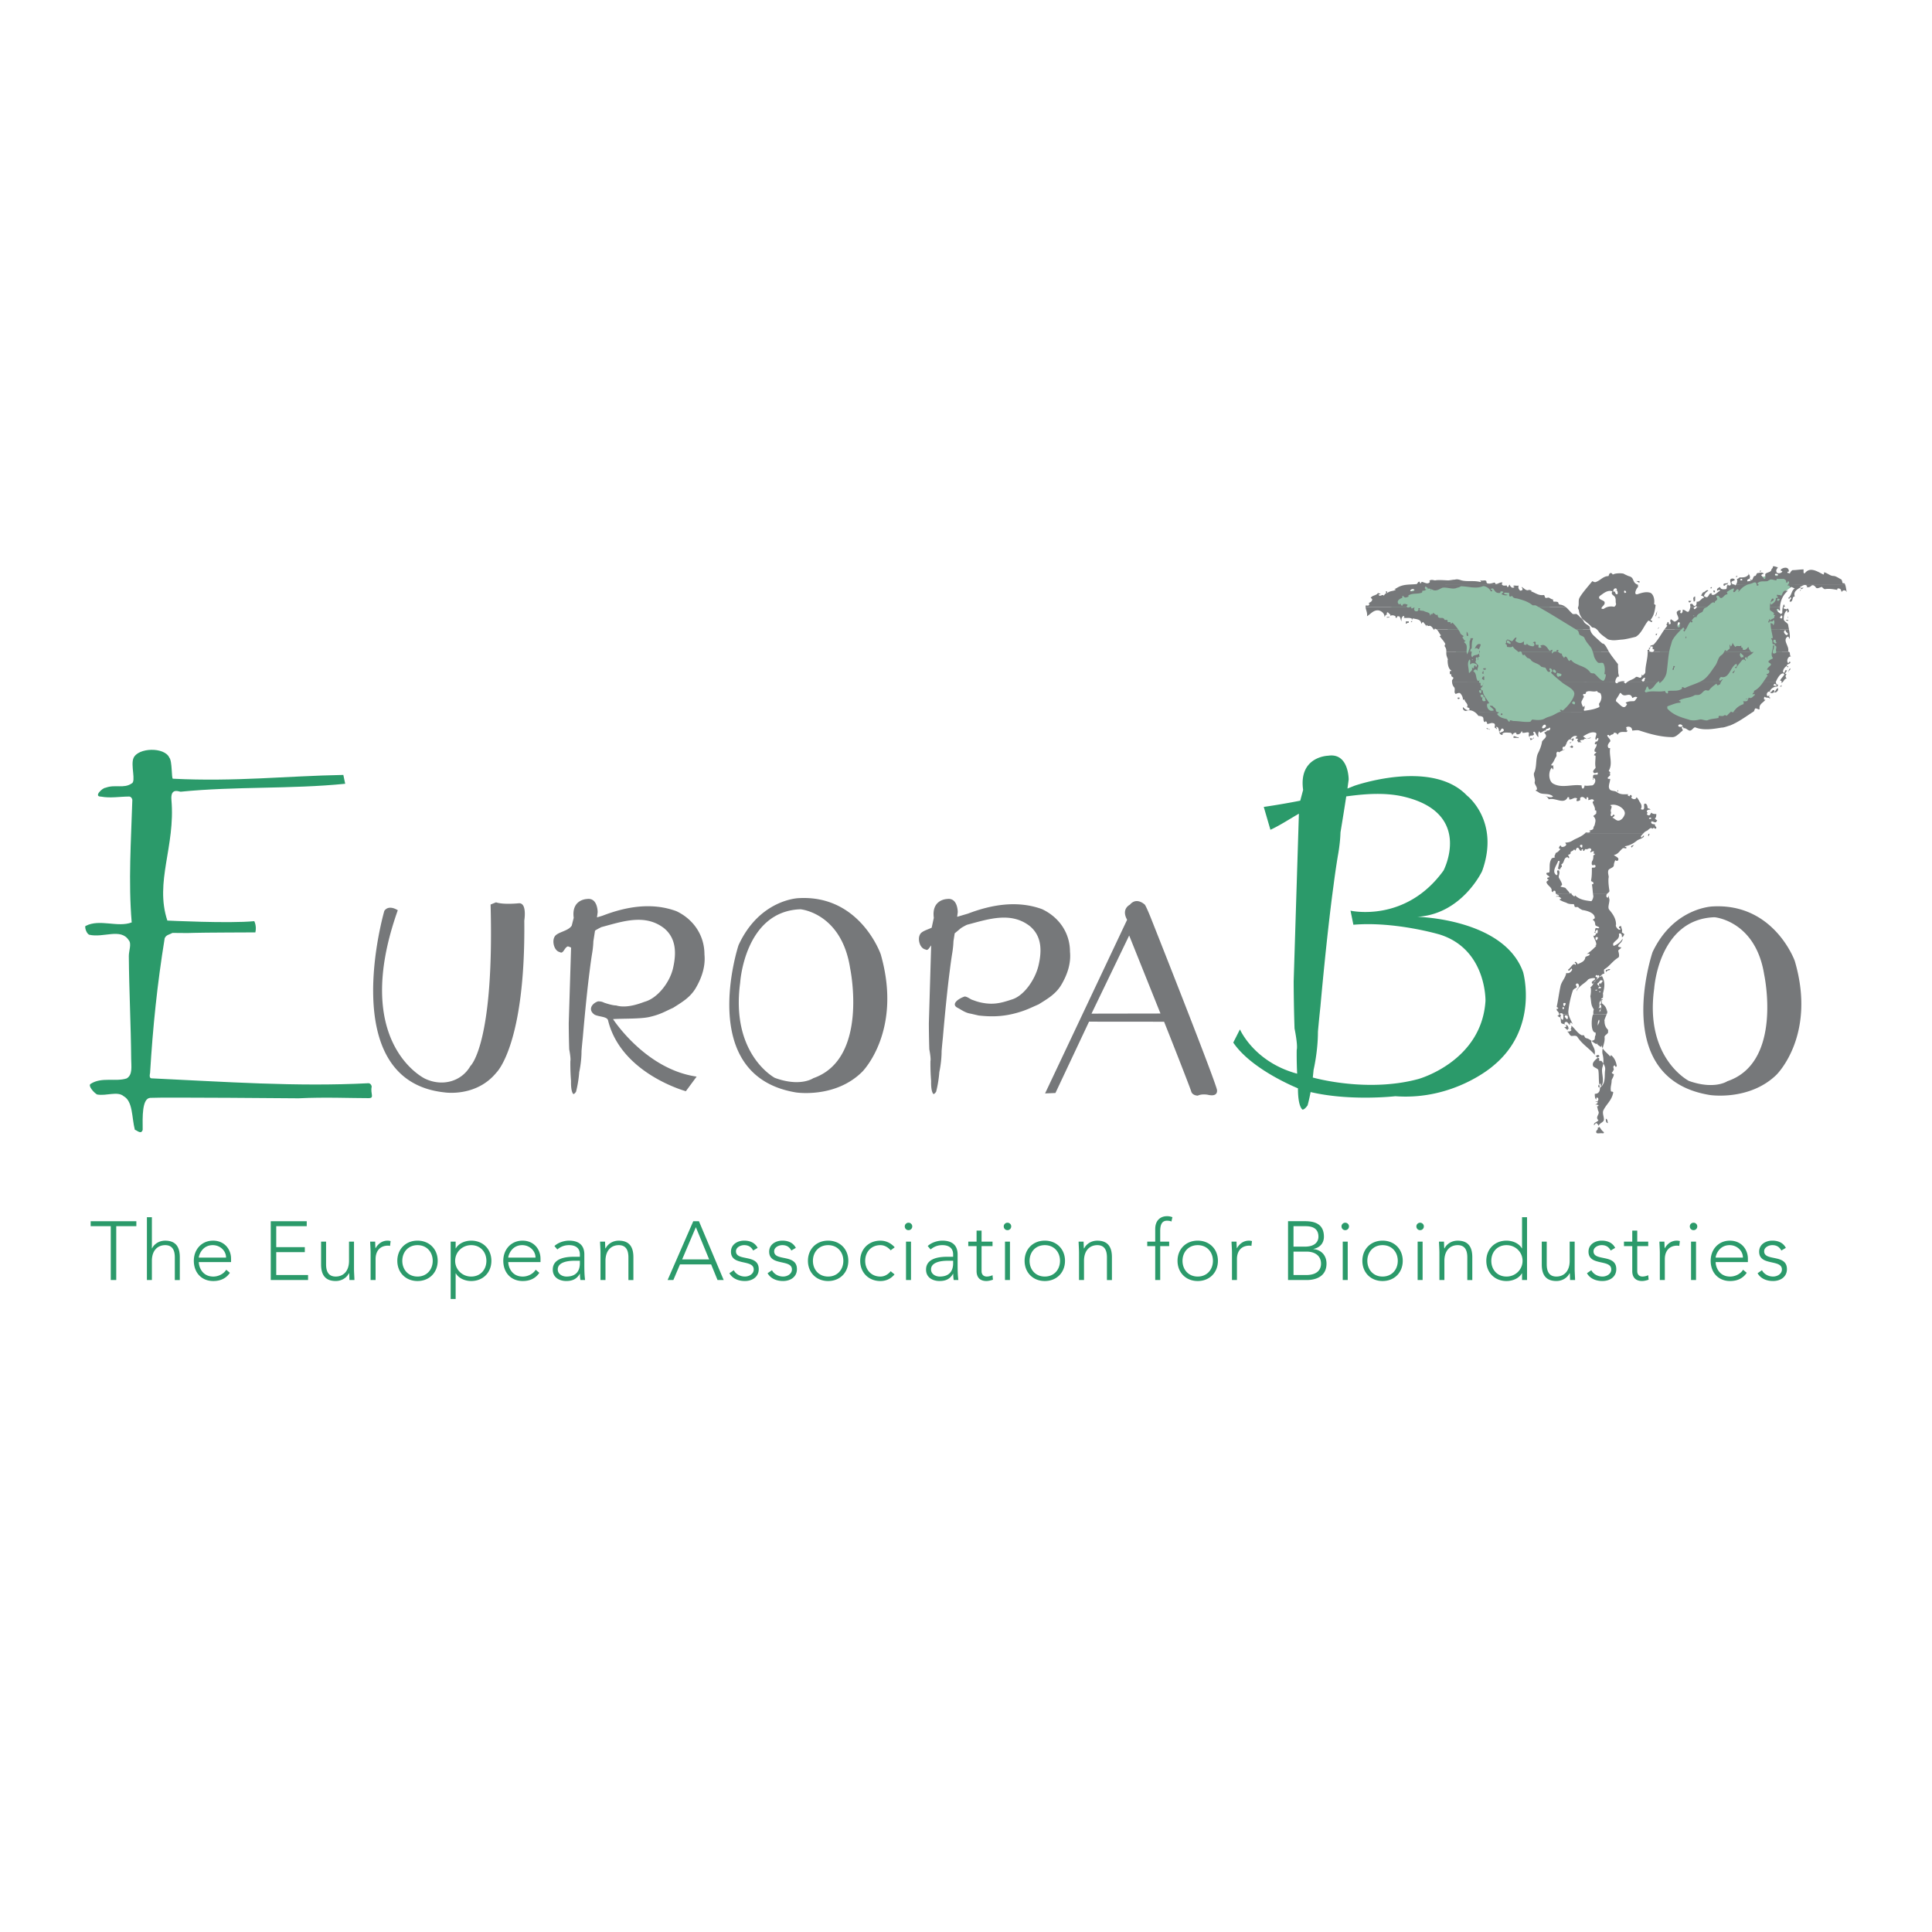 <svg xmlns="http://www.w3.org/2000/svg" width="2500" height="2500" viewBox="0 0 192.756 192.756"><g fill-rule="evenodd" clip-rule="evenodd"><path fill="#fff" d="M0 0h192.756v192.756H0V0z"/><path d="M138.064 60.269s2.213-1.529 4.838-1.778c2.627-.25 3.324-.499 5.32-.149 1.996.349 4.721 1.279 5.969 1.977 1.248.699 3.441 1.896 4.189 2.994.75 1.097 1.666 1.895 1.996 2.744.332.848.1 2.427.1 2.427l-2.395-.499-.498.599-.35 1.995s-.699.898-2.145 1.347c-1.447.449-3.924.898-4.771.549-.848-.349-2.693-1.446-3.342-2.993-.65-1.546-1.58-3.673-1.779-4.721-.199-1.047-.299-1.596-.947-2.145s-2.295-1.098-3.143-1.247c-.846-.153-3.042-1.1-3.042-1.1zM179.48 58.091s-1.756.95-1.951 1.712c-.195.764-.244 1.762-.045 2.56s.35 1.896.299 2.793c-.049.898-.549 1.778-1.146 2.776-.6.998-1.479 2.194-2.127 2.644-.65.449-1.846 1.447-2.744 1.597-.898.149-3.324.299-3.924-.05-.598-.349-1.895-.948-2.145-1.447-.25-.499-1.297-1.047-1.297-1.047l-.848-.4-.15-.748s1.746-.631 1.846-1.18.25-2.245.549-2.843c.299-.599 1.928-2.445 2.477-2.944.549-.499 1.746-1.329 2.244-1.728.5-.399 1.596-1.047 2.943-1.446 1.348-.399 2.338-.948 3.629-.948 1.293.001 2.39.699 2.39.699z" fill="#92c1a8"/><path d="M34.254 77.314c-5.709.106-10.823.692-17.005.378-.156-.008-.046-1.761-.361-2.114-.477-1.06-3.108-1.007-3.569.055-.306.708.279 2.358-.188 2.536-.776.533-1.658.067-2.592.424-.312 0-1.242.887-.462.885.938.175 1.873-.005 2.81-.007.156 0 .314.176.315.353-.125 4.068-.405 8.137-.062 12.205-1.401.535-3.177-.37-4.577.341-.156 0 .006.708.319.884 1.407.349 3.168-.691 3.959.544.315.353.008 1.061.012 1.592.025 3.36.209 6.897.235 10.257.005.709.168 1.594-.454 1.949-1.09.355-2.499-.17-3.586.539-.311.178.319.885.633 1.061.938.174 2.026-.359 2.655.17.94.527.797 2.119 1.119 3.357.156-.002.628.529.78-.002-.01-1.238-.083-3.139.756-3.188 1.241-.072 14.805.045 14.805.045 2.573-.131 5.265-.012 6.981-.016.625-.002.154-.428.305-1.135-.001-.178-.159-.354-.314-.354-7.178.373-14.453-.152-21.635-.486-.312 0-.16-.529-.16-.529.277-4.602.712-8.848 1.457-13.448.153-.354.465-.355.776-.533.78-.002 1.406.029 2.185-.006.602-.027 6.087-.046 6.087-.046.149-.659-.111-1.121-.111-1.121-2.472.249-8.672-.06-8.672-.06-1.279-3.888.815-7.372.408-12.033-.11-1.265.764-.821.92-.822 5.458-.546 10.958-.246 16.417-.792l-.186-.883z" fill="#2b9a6a"/><path d="M170.873 90.435c6.133-.343 8.191 5.437 8.191 5.437 2.197 7.444-1.83 11.362-1.83 11.362-2.686 2.613-6.609 2.02-6.609 2.02-10.068-1.6-5.748-14.263-5.748-14.263 2.105-4.457 5.996-4.556 5.996-4.556zm-5.834 8.188c-.967 6.961 3.459 9.219 3.459 9.219 2.559.912 3.84.031 3.84.031 5.566-1.879 3.676-10.629 3.676-10.629-.855-5.395-4.957-5.731-4.957-5.731-5.582.188-6.018 7.11-6.018 7.11zM162.256 59.074c-.072-.073-.072-.146-.145-.146-.074 0-.074.073-.074.146.074.146.147.072.219 0zm-1.242-.293c-.051.052 0 .146-.072.146 0 .073.072.146.146.073.072-.073.293-.073.219-.219-.073-.146-.219-.073-.293 0zm.074.219c.072.073.072.292.219.292s.074-.219.074-.292c-.074-.146-.221-.072-.293 0zm-1.242.292c-.166.125-.365.219-.293.366 0 .146.365.219.512.365.146.292-.219.438-.291.658 0 .073.145.073.219.073.291-.219.656-.292 1.021-.219.146 0 .221-.219.221-.292-.074-.219 0-.365-.074-.584-.072-.292-.512-.292-.291-.658-.366-.147-.731.073-1.024.291zm2.037 4.514c-.357.022-.771.103-1.059.062-.287-.042-.328-.025-.527-.173-.201-.148-.615-.423-.775-.655-.158-.232-.322-.361-.479-.405-.154-.044-.154 0-.23-.069s-.051-.065-.229-.234-.703-.571-.703-.571-.111-.156-.223-.378-.148-.555-.148-.555c-.072-.073-.076-.146-.076-.219.146-.292 0-.658.146-.95.219-.438.988-1.306 1.281-1.671.072 0 .219.146.365.073.438-.146.73-.585 1.242-.585.072-.072.072-.365.293-.292.072 0 .146.146.146.146.219-.146.807-.164 1.1-.091-.072 0 .475.236.475.236.656.146.285.648.943.868v.219c-.219.219-.438.804-.072.73.438-.146.877-.292 1.314-.146.293.146.439.657.365 1.096 0 .073.146.073.146.146-.072.511-.146 1.023-.512 1.461 0 0 .074.073.146.073.072.073 0 .146-.072.146-.074-.073-.221-.146-.293-.146-.439.512-.654 1.259-1.242 1.607.002.002-.969.255-1.322.277zM155.609 101.182c.014.055.078.055.145.055-.146.219 0 .438.146.512.072 0 .072-.219.072-.293 0-.098 0-.195-.045-.271l.572-.002c.07.336.266.689.422 1.004l-.145-.145c-.074 0-.146 0-.146.072v.146c-.146-.074-.221-.365-.439-.293-.219.146 0 .293.074.293.291.072.145.438.365.438.146 0 .146-.219.146-.365.365.293.584.73 1.021.951h.221c.072.072.072.219.219.291.438.074.658.439 1.023.586.072 0 .072-.146.072-.221-.072.293.219.365.365.512.074 0 .074-.146.074-.219.072.512.584.805.875 1.17 0 0 .074-.074.074-.146.365.291.512.658.584 1.096 0 .072-.072.072-.146.072 0-.072-.072-.145-.072-.145-.219.145-.074.291-.074.438-.072.072-.072.219-.219.293.074.072.074.146.219.146 0 .291-.219.51-.219.656 0 .365-.146.658-.072 1.023 0 .146.291 0 .219.219-.146.732-.658 1.098-.949 1.682-.219.365.219.949-.074 1.168-.145.146-.512.293-.365.512.146.146.221.365.439.512.072.074 0 .146-.074.146-.291-.072-.73.146-.656-.219 0-.074.219-.146.145-.365.074 0 .146 0 .146-.074-.072-.145-.146-.291-.291-.365-.074 0-.146.146-.221.221-.072-.293.293-.293.439-.512-.365-.293.146-.586 0-.877-.074-.146-.074-.293-.146-.512.072 0 .146 0 .146-.074 0-.145-.219 0-.219-.145-.074 0-.074.072-.074.145 0-.145.219-.219.219-.291 0-.074-.145-.074-.219-.074l.074-.072.072.072c.146-.145.219-.365 0-.438-.072 0-.072.146-.072.219-.146-.146-.146-.365-.146-.584.365 0 .512-.221.512-.586 0-.072-.074-.072-.146-.072-.074-.219.072-.293.219-.365 0 .072 0 .293.074.293.438-.439.291-1.098.365-1.609.072-.365-.146-.656-.365-.949h-.221v-.219c0-.074-.072-.074-.146-.074 0-.145.221-.072.146-.219-.146-.219-.291.074-.365 0-.584-.73-1.314-1.096-1.826-1.9-.146-.145-.365-.072-.584-.072-.221-.072-.221-.365-.439-.439.146 0 .365 0 .439-.145 0-.146-.221 0-.293-.146-.074 0-.074.072-.074.146-.145-.074-.219-.221-.365-.293.074 0 .221 0 .221-.072 0-.221-.221-.221-.439-.293-.146-.072-.072-.365-.146-.584-.072-.074-.219-.074-.291-.221.072 0 .145 0 .145-.072a.317.317 0 0 0 .01-.059l.064.002zm4.694 0c-.098.258-.277.623-.219.684 0 .355.09.621.355.887v.268c-.09.178-.355.266-.355.443.09.621-.355 1.154-.178 1.775a2.5 2.5 0 0 1 0 1.154c-.266.621.355 1.51-.279 2.15-.055-.035-.072-.051-.07-.053.002-.004.053.025.066.043-.16-.639-.072-1.256-.16-1.785-.088-.178-.533-.268-.533-.443-.088-.268.178-.533.477-.758-.121-.131-.299-.219-.299-.396.09-.533-.266-.799-.355-1.244 0-.088.355-.088.355-.266.061-.605.08-.262.086-.264.004 0 .004-.074.004-.357-.594 0-.383-1.842-.219-1.824l-.004-.016 1.328.002zm-.823.638c.033-.064 0-.072.072-.072.074.219-.072.365-.146.584 0-.146 0-.365.074-.512zm.731 9.793c.219.072.146.291.219.438-.219 0-.219-.291-.219-.438zm-3.801-10.23c0-.074-.145-.074-.219-.074-.072 0-.072.074-.072.146.072.074.146.219.219.219.146 0 .072-.219.072-.291z" fill="#76787a"/><path d="M156.615 89.144c.006.01.01.023.016.036a.04.04 0 0 1 .014-.033l.135-.002c.02.121.148.188.217.255.072.072.146 0 .146-.073.438.438 1.021.512 1.607.584.072 0 .219-.292.219-.511a3.291 3.291 0 0 1-.039-.254l1.443-.001a.403.403 0 0 0-.09.109c0 .073-.072.219.074.293.146.073.072-.22.146-.146 0 .146.072.292.072.365 0 .365-.219.804 0 1.023.365.438.658.876.658 1.461-.074.146.072.365.291.512.074 0 .146 0 .146-.073s-.146-.073-.146-.146c0-.146.146-.146.221-.146 0 .219.145.365.072.584-.072.073.293.146.219.292-.072.073-.072.219-.219.219 0-.146 0-.292-.146-.365-.072 0-.146 0-.146.073.074.511-.365.584-.584.95 0 .072 0 .219.072.219.367-.146.658-.366.877-.73 0 .365-.365.512-.438.73-.072.073.146.146.293.146 0 .146-.293.219-.293.365.072.219.146.585 0 .658-.584.366-.877.877-1.389 1.17-.072.072 0 .291 0 .438-.146 0-.219.072-.291.146 0 .072.072.072.145.072-.145 0-.219.146-.365.074 0-.074 0-.146-.072-.146-.074.146-.146-.074-.219 0-.074.072-.074.072-.074.146.074.072.146.072.219.072-.145.219-.219.439-.438.512 0 .072.072.072.146.072-.074 0-.146 0-.219.074-.221-.219.072-.293.219-.439.072-.072 0-.146-.074-.146-.291 0-.584.074-.656.221-.365.365-.877.584-1.098 1.096 0-.293.365-.365.221-.658 0-.072-.074-.072-.146-.146-.074.074-.146.074-.146.146s.146.219.072.293c-.145.072-.291.146-.365.291a9.582 9.582 0 0 0-.438 1.975c-.021.123-.012.252.016.383h-.572a.25.25 0 0 0-.102-.092c-.072 0-.219 0-.219.074 0 .008 0 .014.002.02l-.066-.002c.016-.248-.295-.326-.229-.529.074 0 .146 0 .146-.074 0-.072-.146-.072-.146-.146.146-.656.219-1.314.365-1.973.074-.51.512-.877.586-1.389.291.074.438-.072.584-.291 0-.072 0-.146-.072-.146l-.221.219c-.072 0-.146-.072-.072-.145.219-.146.293-.367.512-.514.072 0 .146 0 .146.074.072 0 .072-.074.072-.146-.072-.072-.146-.072-.072-.146.145-.073.219.218.291.218.219-.145.658-.218.73-.657 0-.146.365-.146.439-.292 0-.146-.219-.073-.293-.073.365-.22.658-.512.951-.804 0 0-.074-.073-.146-.073.072 0 .146 0 .146-.073 0-.292-.221-.584-.293-.876.219.073.219-.146.293-.219 0-.073-.146-.073-.221-.073.146-.073.074-.292.146-.438.074-.073.365.073.365-.073 0-.073-.291-.146-.365-.219-.072-.146 0-.365-.219-.512-.146-.072.146-.146.146-.219 0-.512-.73-.731-1.242-.804-.146-.073-.293-.146-.439-.293h-.291c-.074-.073-.074-.292-.146-.292-.219 0-.512 0-.73-.146-.221-.073-.439-.146-.658-.292-.074-.073.219-.073.146-.146-.146-.147-.293-.219-.512-.147.072-.146.291 0 .291-.146-.072-.073-.219-.073-.291-.146-.006-.01-.01-.021-.014-.032l1.389-.007zm2.36 12.038c-.025-.125-.01-.385.045-.471-.342-.506-.227-.721-.355-1.332.039-.01.129-.809 0-.887.096-.008.289-.271.328-.4l-.023-.07.805-.73c.414.641.311 1.232.148 1.834.041.16-.01.4-.004.576-.01.027-.068.09-.191.166-.01.041-.018.082-.025.123.393.361.482.342.648.928.029.029.002.131-.047.26l-1.329.003zm.578-2.211c-.072-.146.074 0 .146-.072 0 .146-.146.072-.146.072zm-.365-.147c-.072-.145.146 0 .146-.145v.145h-.146zm.511-1.021c.445 0 0 .219 0 .438 0-.072 0-.146-.072-.146-.146.074-.074.219-.074.293 0 .072.074.072.146.072.074.074 0 .146-.072.146h-.146c-.074-.072.072-.072.072-.146 0-.146-.291-.219-.146-.365.146-.074.22-.292.292-.292zm-.072 2.119c.146-.221.072-.293.291-.365v.145h-.145c-.074 0-.074.074-.074.146.074.074.146.074.146.146l-.219.219c.291.146 0 .439.072.73l-.072-.072c-.074 0-.074.072-.074.146-.072-.219.293-.365.074-.512 0 .072-.074.072-.146.072.219-.218 0-.436.147-.655zm.73-3.07c-.074.074-.074.146-.146.074v-.146c.146 0 .293-.146.438-.072-.073.144-.219.071-.292.144zm-4.166 3.361c.053-.051 0-.146-.072-.146-.074 0-.146 0-.146.074v.146c.146.219.146 0 .218-.074zm-.291.439c.072.072.145 0 .145-.074 0-.072-.072-.146-.145-.072v.146zm3.506-7.745c0-.073 0-.146-.072-.146-.072.073-.219.146-.146.292 0 .073.074.073.146.073.072-.074.072-.147.072-.219zm0 .73c.053-.052 0-.146-.072-.146s-.146 0-.146.073v.146c.146.219.146 0 .218-.073zM163.98 83.125c-.082.087-.164.185-.262.282 0 .073 0 .146.072.146l.219-.22v.146c-.219.219-.438.219-.656.365-.365.292-.73.512-1.242.585 0 .072.072.072.145.072v.146c-.145 0-.291-.073-.365 0-.291.219-.438.584-.877.658.146.146.658.292.367.584-.074 0-.146 0-.221-.073-.072.146-.146.365-.146.511 0 .219-.365.292-.51.438-.146.219 0 .584 0 .73-.074.366 0 .95.072 1.389 0 .105-.113.172-.203.256h-1.443c-.037-.302-.051-.63-.107-.914.074 0 .146 0 .146-.073.072-.219-.293-.146-.219-.366.072-.365.072-.804.072-1.169 0-.146.365.073.365-.219 0-.073-.072-.073-.146-.146 0 .073-.072.073-.145.073-.146-.073-.074-.292-.074-.365.146-.219.146-.365.146-.584 0-.073.146-.073.146-.146s-.074-.073-.146-.073c0-.073.072-.146.072-.146-.072-.219-.291.073-.365 0-.072-.073.146-.146.074-.292-.146-.22-.365.073-.512 0s-.146.292-.293.146c0-.073 0-.146-.072-.146-.074 0-.074.073-.074.146-.219.073-.219-.219-.365-.292-.219 0-.146.219-.291.292 0-.073-.074-.146-.146-.073-.074.146-.365.146-.293.292 0 .219-.365.146-.219.292.072.073.072.146.072.219-.072.073-.146-.073-.146-.073-.438 0-.291.584-.656.731.072.073.072.146.072.219-.146.073-.146.292-.293.365.146.292-.072.511 0 .73.074.146.221.366.293.585.074.146-.072.219-.146.292.146.073.365.073.512.146.139.206.34.347.424.546l-1.387.002c-.051-.14-.002-.324-.207-.256-.072 0-.072.073-.072.146-.072-.073-.146-.073-.146-.146.074-.365-.438-.512-.512-.877 0-.073.146-.146.221-.219-.074-.073-.146-.073-.146-.146 0-.146.219-.073.219-.146-.072-.146-.219-.146-.293-.292-.072-.22.293-.074.293-.22.072-.438-.072-.877.219-1.315 0-.073.219-.073.365-.146-.072 0-.072-.073-.072-.146.072-.073.072-.22.146-.292.219-.073.291-.219.438-.365 0 0-.072-.073-.146-.073 0-.146.074-.219.146-.292.074 0 .074.146.146.146.219 0 .365-.072.439-.219 0-.073-.146-.219-.074-.219.293 0 .512-.073.73-.219.361-.217.865-.361 1.229-.717l5.828-.001zm-7.335 6.019c.035-.037.133-.037.133-.037 0 .012 0 .023.002.034l-.135.003zm6.306-4.751c-.072 0-.146.293-.219.073 0-.073.146-.146.291-.146l-.072.073zm-5.152.183c.053.051.074-.146.074-.219s-.074-.073-.146-.073c-.219.146 0 .218.072.292zm6.722-1.169c-.146 0-.072-.073-.072-.146s.072-.073.146-.073c-.074.072-.074.145-.074.219zm-9.06 3.142c.053-.212.072-.365.146-.584 0-.073-.074-.073-.146-.073-.146.438-.658 1.023-.219 1.389.072.073.146 0 .146-.073 0-.147-.074-.292 0-.366.072 0 .219 0 .219-.073 0-.147-.218.072-.146-.22zM154.594 77.105c-.074.444.068.959.428 1.113.879.439 1.828 0 2.777.146 0 .073 0 .219.074.292.104.103.219-.146.219-.292.219.073.512 0 .73 0s.512-.511.219-.73c-.145-.073 0 .219-.145.146.072-.146 0-.292.072-.438.146-.146.512.073.438-.219v-.02l1.242.002c-.004.05-.018.091-.072.091.072 0 .072.073.072.146l-.219.219c-.072.073 0 .146.074.146h.145c0 .365-.291.804 0 1.096.221.146.439.073.658.219 0 0 .074-.073.074-.146.072-.073.072 0 .072.073-.072 0-.146.073-.146.073.365.292.805.219 1.17.219-.221.146.072.146.072.219.074-.072.074-.146.146-.146s.072.073.146.146c-.074 0-.074.073-.074.146.146.146.439.219.512-.073.146.146.219.292.293.439.146.219.293.438.146.73 0 .073.146.073.219.073.219-.146 0-.512.146-.585s.291.146.291.366c0 .146.221.073.293.219-.146 0-.293 0-.365.146 0 .073 0 .073.072.146 0 .073-.072.146-.072.146.072.146.293.219.365 0 .023-.07.074-.074.074-.146.145.146.291.146.51.146 0 .146 0 .365-.145.438.072.146.291.146.291.365 0-.073 0-.146-.072-.146-.146.293-.219.146-.512.073-.072 0-.072.073-.072.146.072.146.219.146.365.146 0 .146.072.219.145.292 0 .073 0 .146-.072.146s-.072 0-.146-.073c-.072 0-.072 0-.146.073-.072 0-.145-.073-.145-.073-.221.073-.293.219-.439.292a.823.823 0 0 0-.322.231l-5.83-.002c.006-.001.01-.005.014-.01.074-.146.365.073.512-.146 0 0-.072-.073-.146-.073.146-.073.367-.073.439-.219 0-.22.146-.292.146-.438.072-.292.146-.512-.146-.804 0-.073.219-.146.293-.293v-.219c0-.073-.074-.073-.146-.073.072-.292-.146-.512-.219-.804 0-.073.145-.146.145-.146-.145-.292-.365-.073-.584-.073 0-.073.072-.219-.072-.292-.146 0-.074.22-.146.22-.146-.146-.365-.365-.586-.146v.219c-.072.073-.291.146-.365.073 0-.073 0-.146.074-.219-.293-.22-.512.146-.805.073v-.146c0-.073-.072-.073-.146-.073-.365.804-1.242 0-1.898.22a.55.55 0 0 0-.512-.365c.291 0 .656.292.949.072-.438-.365-.949-.146-1.389-.365-.072-.073-.219-.146-.365-.22.074-.073.146-.073.146-.146 0-.292-.293-.512-.219-.73.072-.292-.146-.584-.074-.877l.012-.022 1.532.006zm4.654 0c-.068.026-.145.049-.207.018l-.021-.017.228-.001zm5.273 4.548c0 .073.221.073.221 0 0-.146-.221-.073-.221 0zm-3.068.219c.373 0 .658-.511.658-.731 0-.511-.877-1.023-1.463-.804.074.073.146.073.146.146 0 .146-.146.365-.072.512.072.146-.146.365.072.438.074 0 .074-.073.146-.146.072 0 .146 0 .146.073s-.146.146-.219.219c.221.074.367.293.586.293z" fill="#76787a"/><path d="M156.322 74.095c-.059.127-.111.274-.203.396-.074 0-.146 0-.219.073v.146c0 .219.145 0 .219.073a2.226 2.226 0 0 0-.586.292c0-.073-.072-.073-.145-.073-.221.146 0 .365-.146.512-.146.219-.221.511-.439.73-.072.073 0 .146.074.146l.072-.073c0 .146.072.292 0 .438-.072.073-.072-.22-.146-.146-.107.13-.178.305-.209.493l-1.533.001c.277-.585.139-1.305.354-1.882.201-.4.34-.739.418-1.127l2.489.001zm.401 0l-.02.031c-.059.06-.07.022-.072-.032l.092.001zm3.826 0c-.121.156-.217.372-.045.543h.145c-.145.73.293 1.535-.145 2.265l.145.146v.054l-1.242.002c-.012-.059-.078-.027-.158.002l-.229-.002c-.244-.213.24-.425.168-.567-.072-.365 0-.73 0-1.096 0-.073-.072-.073-.146-.073 0-.146.146-.219.221-.292 0-.073-.146-.073-.146-.073-.146-.292.291-.512.146-.804l-.074.073c-.072 0-.072-.073-.072-.146l.033-.034 1.399.002zm-3.627.47c-.072.146-.219-.073-.291 0 0-.146.219-.073.146-.219.073.073.219.073.145.219z" fill="#76787a"/><path d="M149.539 71.086c-.025.109-.211.055-.143.191.219.292.512.365.803.438.221 0 .221.219.365.292.074 0 .074-.073.074-.146.146 0 .291.073.365.073.584 0 1.096.146 1.68.073.074-.073.146-.219.221-.219.438.073.877.073 1.168-.073.365-.219.658-.219 1.023-.438.164-.082.26-.142.363-.19h11.334c.514.367 1.115.535 1.676.702.365.146.803.073 1.096 0 .219-.073.584.146.803.073.293-.146.658-.146 1.023-.219.146 0 0-.219.146-.219.219 0 .365.073.512-.073.072 0 .146 0 .219.073l.338-.337h2.201c-.73.48-1.357.947-2.174 1.287-.291.073-.584.22-.877.22-.877.146-1.754.292-2.557 0-.221-.146-.365.365-.658.292-.219-.073-.365-.292-.584-.219 0-.073 0-.146-.074-.146-.219.073.074.292 0 .365-.365.292-.656.658-1.023.658-1.096 0-2.191-.292-3.287-.658-.219-.073-.512 0-.73 0 0-.292-.219-.438-.512-.365-.219.073.072.219-.074.292 0 .073.074.073.146.073-.072.073-.072.146-.146.146-.365 0-.73-.073-.875.292-.074-.219-.221-.219-.367-.219 0 .219-.291.146-.365.292-.072.073-.072 0-.145-.073-.074 0-.146 0-.146.073.072.219.365.365.291.584a1.377 1.377 0 0 0-.1.115h-1.4c.039-.044.039-.056.039-.115h.146c.072-.073.146-.219.146-.292-.146-.219-.219.292-.293.073-.072-.219.219-.585 0-.658-.438-.146-.877.146-1.242.366.074.073.219.146.293.219.146.073.365-.146.512-.074-.221.074-.439.146-.658.074-.072.219-.365.073-.439.219 0 .073.074.073.146.146h-.365c0-.073 0-.073-.072-.146 0-.073.072-.146.072-.146 0-.073-.146-.073-.219-.073-.072-.074.072-.146.146-.219-.293-.146-.512.073-.658.219 0 0 .074.073.146.073.072-.073.072-.146.146-.073.066.203-.18.281-.273.408l-.092-.001v-.042h.146c.219-.146 0-.292-.074-.292-.213 0-.301.148-.381.331l-2.49.003c.008-.037.016-.076.021-.115.072-.146.293-.292.365-.438.072-.146 0-.292-.146-.438 0-.073.219-.073.219-.146-.145-.219-.365.073-.584.146-.072 0-.072-.073-.146-.146-.146.219-.072.365-.072.584-.219-.146-.219-.366-.365-.512-.074-.073-.146 0-.146.073s.072.073.072.146c-.072.22-.365.073-.438.22-.074.219.219.219.365.219.072 0 .072-.074.072-.146-.072.146-.219.292-.365.292 0-.219-.219-.365-.146-.584.074-.365-.365-.073-.656-.146 0-.073 0-.146-.072-.146-.074.219-.293.365-.512.292 0-.073 0-.146-.074-.146-.219 0-.293.146-.365.292.072-.22-.146-.292-.219-.292-.219 0-.512-.073-.73.073v.146c-.512 0-.221-.73-.586-.804-.145 0 .074.146 0 .219-.072 0-.072-.146-.219-.146.074-.22.074-.438-.146-.438-.146-.073-.365.073-.584.073 0-.146-.074-.22-.146-.293 0 .073-.072.146-.146.073-.145-.146 0-.438-.219-.511-.146-.073-.365-.073-.365-.073a1.476 1.476 0 0 0-.312-.342l2.353.004zm18.125 1.433c.207 0 .146-.073.219-.073-.072-.146-.219-.219-.365-.146-.072 0-.072.072-.072.146.072.073.146.073.218.073zm-19.072.292c-.072-.146-.219 0-.293-.146.148-.073.221.146.367.073l-.074.073zm1.242-1.461c-.072 0-.146-.073-.072-.146.072-.073.146 0 .146.073l-.074.073zm1.535 2.265h-.365v-.146c.146-.073.365.146.512.073 0 .146-.075.073-.147.073zm-1.389-.877c-.186-.186-.219.146-.365.219-.074.073.072.146.072.146.075-.073.512-.145.293-.365zm4.676 0c.023-.069 0-.146-.072-.146-.072.146-.293.073-.365.219 0 .073 0 .146.072.146.074-.146.293.001.365-.219zm-.437-.219c.053-.052 0-.073 0-.146 0-.072-.072-.072-.146-.072-.146.072-.219.219-.219.292 0 .072.146.145.365-.074z" fill="#76787a"/><path d="M147.57 68.076c.01.058.078.058.145.058v.22c0 .073.074.073.146.073.074-.073.146-.146.146-.292-.072.22-.072.438-.293.512.074.073 0 .292.221.219 0 .511.438.877.656 1.315-.072 0-.219 0-.219.073-.074.366.219.73.512.658.365 0-.074-.292-.219-.438-.074-.146.145 0 .219-.073.146.219.365.219.365.511 0 .073.146.146.291.146 0 .01 0 .019-.002.027l-2.355.001c-.254-.203-.555-.275-.857-.175-.146.073-.438-.073-.365-.365.146.146.365.365.586.292.072 0 .072-.073.072-.146a.555.555 0 0 0-.365-.146c.072 0 .146 0 .146-.073.072-.292-.293-.439-.293-.731 0 .073-.146.073-.146.073a.927.927 0 0 0-.291-.658c-.146-.073-.365.073-.439.073-.219-.146 0-.439-.146-.658-.117-.118-.188-.285-.211-.501l2.696.005zm13.6 0c.072.126.201.126.273.001l.586-.001c-.01.063.154.077.154.131.041-.051.086-.095.131-.134l3.033.002c-.266.237-.369.588-.752.716-.146 0-.146-.292-.221-.292-.145 0-.145.365-.291.438.072.073.072.146.146.146.584-.219 1.242 0 1.9-.146 0 .146.072.146.145.219.074.073.146 0 .146-.073v-.146c.512-.073.951.073 1.389-.219v-.146c.072-.073.219.073.293.073.438-.219.918-.356 1.377-.565l2.209-.005a2.46 2.46 0 0 0-.08.205c-.072 0-.219.146-.291.073 0-.073-.074-.146-.074-.146-.291.219-.512.365-.73.658-.072.073-.219 0-.365 0-.219.073-.365.366-.584.438-.146.073-.439 0-.512.073-.512.292-1.023.22-1.535.512 0 .073.074.073.146.073v.146c-.438 0-.877.219-1.314.366v.219c.137.154.285.284.443.396l-11.334-.002c.08-.038.166-.07.295-.102l-.146-.146c.072 0 .219-.073.293.073.51-.438 1.021-1.022 1.168-1.607.074-.512-.658-.804-1.168-1.169a1.914 1.914 0 0 1-.066-.054l5.336-.005zm4.523 0c-.025.017-.049.038-.076.058-.064.033-.07-.007-.072-.056l.148-.002zm11.485 0c.051.088.002.273.205.205 0 .073 0 .219-.072.219a.805.805 0 0 0-.732.438c0 .073 0 .146.074.146.146-.073.146-.292.365-.219 0 .073 0 .146.072.146.074-.146.146-.292.293-.366.074.219-.072.366-.219.438-.074 0-.146 0-.146-.073-.074.146-.219.146-.365.146 0-.073 0-.146-.074-.146-.219-.073-.363.219-.291.365 0 .073.072.073.146.073.072-.073.072-.073.145-.073-.072 0-.072.073-.072.146s.072.073.146.073c-.074 0-.074.073-.074.146-.072-.219-.363-.073-.51-.219-.074 0-.074.146-.074.219s.074.073.146.073c-.219.292-.658.438-.584.877 0 .219-.293-.073-.439 0-.072.073-.072.219-.146.292l-.164.106-2.201-.004.1-.102c.074.074.148.074.221.074.293-.438.584-.658 1.023-.804 0-.073.072-.219-.074-.292.219 0 .439.073.512-.146 0-.073-.146-.073-.219-.073.072-.146.146.073.219 0 .074-.073.074-.073.074-.146.291.146.365-.073.584-.22.072-.073 0-.146-.074-.146l-.072.073c-.146-.146.219-.219.072-.365.41-.182.678-.506.928-.866l1.277.005zm.654 0a.226.226 0 0 1-.156.058c.041 0 .059-.023.066-.056l.09-.002zm-32.309 1.666c-.074 0-.146-.073-.074-.146h.146c.075.073.001.146-.072.146zm2.485-.219c0-.073 0-.146-.072-.219h-.146c-.074 0-.074.073-.074.146.074.073.074.146.146.146.074 0 .146-.073.146-.073zm9.135.584c0-.073-.074-.073-.146-.146-.074.073-.146.073-.146.146s.072.146.146.146c.146.074.146-.072.146-.146zm20.021-1.68c.264 0-.074-.146-.074-.219-.072.073-.146.073-.146.146-.001.073.146.073.22.073zm.438.073c-.072-.073.219-.073.146-.219v.219h-.146zm-29.813.438c0-.073-.074-.073-.146-.073-.074 0-.074.073-.074.146.074.073.074.146.146.146.074.001.074-.145.074-.219zm.219.585c-.104 0-.219.366 0 .438.072 0 .219 0 .219-.073-.073-.073 0-.365-.219-.365zm14.103-.147c-.439 0-.357-.502-.578-.064-.145.292-.455.564-.236.71.367.292.74.888 1.033.23l-.146-.146c.293-.146.512-.146.805-.146.145 0 .219-.219.365-.365-.221-.22-.512.146-.512 0-.147-.437-.512-.219-.731-.219zm-4.019 1.243c0 .073 0 .073-.072.146 0 .073 0 .146.072.146.512-.073 1.023-.146 1.461-.365.074-.073-.072-.292 0-.365.221-.292.293-.658.146-.95 0-.146-.293-.073-.365-.292-.365.146-.73-.073-1.023.073-.146 0 0 .292-.291.219-.074 0-.074.073-.074.146.074.073.074.073.074.146l-.221.438c-.072.146.074.438.146.584l.146-.146v.22h.001z" fill="#76787a"/><path d="M146.328 65.055a.535.535 0 0 0 .072.229c.02-.077.049-.155.08-.233l.354.003c-.02.197-.121.389.078.522.072-.292.438-.146.656-.366.041-.039.016-.1.008-.159l.049.003c-.033.151-.098.277.018.449-.293 0-.074.292-.219.365 0-.073.072-.292-.074-.292-.219.073 0 .219-.146.438 0 .146.293.292.293.438-.072.146-.072.365-.146.511 0-.073 0-.146-.072-.146-.146-.073-.221.073-.293.146.365.219.219.657.439.95.072.073.145-.073.219 0-.074 0-.074.073-.074.146l.002.016-2.697-.001a1.435 1.435 0 0 1-.008-.161c0-.073.146-.219.146-.292-.146-.146-.219-.072-.219-.292 0-.073-.074-.073-.146-.073v-.292c.072 0 .146 0 .146-.073-.293-.146-.365-.658-.365-1.023.072-.073-.074-.292-.074-.365-.064-.161-.059-.308-.055-.453l2.028.005zm5.199 0c-.004.002-.008.006-.012.01l-.014-.012.026.002zm3.305 0c-.014.047-.01.102.045.156a.404.404 0 0 1 .117-.157l.494.001c.092.075.174.156.338.156 0 .22.146.292.219.439.074-.073.074-.146.146-.146.219.073.219.365.365.438.074 0 .146-.146.221-.073.219.292.51.366.803.512.365.146.805.292 1.096.73.074.073.293.073.365.073.293.219.586.658.877.73.146.073.293-.365.293-.584 0-.073-.072-.073-.146-.073.074-.365.074-.73-.072-1.023-.074-.219-.439 0-.586-.146a1.616 1.616 0 0 1-.365-.584 6.319 6.319 0 0 0-.123-.452l1.623.003c.049.08.1.162.156.24.236.333.734.972.734.972-.023.273.021.559.021.844 0 .073.072.292.072.439l-.072-.073c-.219.146-.293.365-.293.584l.01.016-5.336-.001c-.41-.336-.756-.618-1.104-.965.219-.146.146-.365-.074-.438-.072 0-.072.073-.072.146.072.073.072.073.072.146s-.072.073-.145.073c-.221-.073-.221-.366-.365-.438-.146 0-.293-.073-.365-.073-.293-.366-.805-.366-1.023-.658-.074-.146-.293-.219-.365-.219-.074-.073-.221-.219-.293-.366 0 .073-.072.073-.146.073-.115-.058-.094-.206-.152-.303h3.03v.001zm11.701 0c-.121.667-.15 1.361-.258 2.056-.068.34-.262.68-.582.96l-.148.004c0-.057.008-.128-.072-.088a.804.804 0 0 0-.125.091l-3.033-.003c.283-.24.641-.275.893-.526.146-.073.291.072.438.072.074 0 .074-.072.146-.146 0-.073 0-.146-.072-.146.072 0 .146 0 .146.073.145-.073.291-.219.291-.365 0-.662.24-1.324.232-1.987l2.144.005zm8.205 0c.004 0 .01.005.014.01.037 0 .074 0 .109-.009l.078-.001c-.154.24-.422.318-.625.522l.072.073c-.146.146-.072-.146-.219-.073-.219.146.072.219 0 .365-.146-.219-.293-.146-.365-.073-.219.292-.439.512-.584.804-.074 0-.146-.073-.074-.146.074 0 .146 0 .146-.073s0-.219-.072-.219c-.586.292-.658 1.461-1.463 1.315-.072-.073-.365.292-.146.365.074 0 .146-.146.293-.146a1.066 1.066 0 0 0-.213.304l-2.209.002c.152-.065.303-.143.449-.234.512-.365.803-.877 1.17-1.388.291-.366.291-.877.656-1.096a.669.669 0 0 0 .25-.304l2.733.002zm2.137 0c-.004.035-.004.062-.004.083.072.146.365 0 .365-.073a.196.196 0 0 0-.006-.014l1.293.004c.107.115-.004.33.174.449-.291-.073-.51.438-.291.658.072 0 .146-.292.219-.073 0 .146-.291.146-.365.293 0 .073.074.073.146.073v.145l-.146-.146c-.219.073-.512.584-.293.657.146.073.074-.365.293-.219.074 0-.072.146-.146.292 0 .073.074.073.146.073-.146.146-.146.292 0 .438-.229 0-.279.267-.428.385l-.09-.005c.006-.024.006-.056.006-.088 0-.073-.072-.073-.146-.073.074-.292.658-.657.293-.73-.293 0-.584.512-.73.877.004.005.01.011.014.018l-1.279-.003c.152-.221.297-.452.461-.672l-.145-.146c.219 0 .438-.219.219-.438h-.146c.072-.219.219-.292.365-.438.146-.22-.219-.22-.219-.366.072-.22.51-.292.438-.365-.139-.21-.129-.402-.088-.595l.09-.001zm-15.432 3.021a.033.033 0 0 0 .01-.015c-.072-.073-.072-.146-.072-.219 0 .073 0 .219.072.219.219-.073.438-.146.658-.073-.055.037-.078.064-.082.085l-.586.003zm12.36-2.791l-.146-.146c-.146.219 0 .365.072.512 0-.146.221 0 .221-.146-.001-.147-.075-.147-.147-.22zm4.676 1.608c-.219 0 .074.146-.072.146.072-.146.072-.292.219-.366-.001.146-.073.22-.147.22zm-5.553.292c-.221-.146.219-.219.072-.365.147.145 0 .219-.072.365zm-5.92-.512v.146h-.146c0-.146.146-.219.074-.365h.146c.072.073-.074.146-.074.219zm-2.922 1.169c0-.073 0-.146.072-.146 0-.074-.072-.074-.146-.074l-.219.22c0 .073.074.146.146.146s.147-.073.147-.146zm-17.246-2.046l.074.073.072-.073h-.146zm-.072 1.169c.104-.103.146-.219.072-.365.074 0 .074.073.146.073.146 0 0-.292.219-.292 0 .073 0 .146.074.146.072 0 .072-.146.072-.219-.219-.146-.512-.22-.658 0-.072-.146.074-.366-.072-.512-.293.366-.072.804-.072 1.243 0 .219.144 0 .219-.074zm8.33-.146c-.053-.052-.146 0-.146.073-.072.146.072.146.146.219.072.073.146 0 .146-.073 0-.145-.074-.145-.146-.219zm.658.585c.135-.27-.221-.146-.365-.292-.146.146-.074.292.072.439.072-.147.219-.001.293-.147zm-7.674.366c0 .231-.145-.073-.219 0 0-.147.074-.292.219-.292v.292zm-.072-.585c0 .103-.146 0-.146-.073.146 0 0-.219.146-.146v.219zm.146-.512h.145c-.072 0-.072.073-.072.146h-.146c-.072 0-.145-.073-.072-.146h.145z" fill="#76787a"/><path d="M143.113 62.809c-.002.023-.002.044-.002.064-.02-.02-.039-.042-.059-.065l.061.001zm2.375 0c.062.09.121.184.182.283 0 .146.219.292.365.366l-.146.146c.146.073.146.366.365.292-.074.073-.219.146-.146.219.354.235.186.612.221.941l-2.029-.001c.004-.188 0-.37-.164-.574 0-.073 0-.146.072-.219-.145-.292-.365-.512-.584-.804.072 0 .146-.073.146-.073-.172-.171-.254-.432-.42-.572l2.138-.004zm13.162 0c.033.144.121.382.348.596.357.334.684.637.816.749s.117-.018.299.187c.141.158.27.438.428.711l-1.623.003a2.854 2.854 0 0 0-.168-.428c-.221-.292-.512-.584-.658-.95-.072-.219-.365-.219-.512-.365-.072-.146-.072-.366-.219-.439a2.851 2.851 0 0 1-.109-.065l1.398.001zm9.08 0c-.312.313-.609.627-.797.941-.146.22-.146.366-.219.584-.08.235-.137.477-.182.721h-2.145a2.365 2.365 0 0 0-.014-.209c.074 0 .146 0 .146-.073v-.146c.074 0 .146 0 .146-.073v-.146c.074 0 .219-.073.293-.073.463-.463.742-1.019 1.094-1.521l1.678-.005zm.465 0a1.189 1.189 0 0 1-.166.21s-.072-.073-.072-.146c.027-.027.045-.044.055-.059l.183-.005zm10.295 0c.061.319.111.646.062.941-.074-.073-.074-.292-.219-.219-.514.366.219.95.072 1.462a.23.23 0 0 1 .117.062l-1.293.001c-.131-.292.148-.576-.141-.647-.146-.073-.072.219-.146.366a.824.824 0 0 0-.068.285l-.092-.003c.045-.209.127-.418.088-.647.072 0 .219 0 .219-.073s-.219-.073-.219-.073c-.072-.146 0-.365-.146-.512-.072-.146.146 0 .146-.146-.041-.252-.107-.527-.156-.8l1.776.003zm-32.01 2.246c.088-.218.191-.433.139-.647v-.365c0-.146.146-.219.072-.365h.293c-.146.292-.146.584-.146.95 0 .073-.146.146-.146.292 0 .073.074.073.146.073 0 .021 0 .041-.004.062h-.354zm1.096 0c-.008-.053-.002-.103.066-.136a.587.587 0 0 1-.018.135l-.048.001zm3.926 0c-.215-.212-.428-.287-.572-.574-.145.146-.365.073-.51.073-.146 0 0-.292-.221-.292 0 0 0-.073.074-.146 0-.073 0-.146-.074-.146a.156.156 0 0 0 .146-.146c.146-.073.365.146.512.146.146-.073.219-.366.439-.366 0 .146-.146.292-.074.366.293.219.586.292.877-.073-.146.073 0 .219-.072.365 0 .073.145.073.219.073.072 0 .072-.073.072-.146.146.219.439.292.658.292.146-.073.146-.292 0-.365 0 0-.072.073-.072.146 0-.146.145-.292.291-.219.074.073-.072.219.074.292h.219c.072.073-.074.219.072.292.074 0 .221 0 .221-.073s-.146-.073-.074-.146c.439-.219.658.219.877.512.072.073.219-.146.293-.073.045.045-.023.12-.045.205l-3.031.004a.148.148 0 0 0-.066-.062c-.068 0-.137 0-.207.061h-.026zm3.492 0c.057-.042.131-.062.248-.062.072 0 .072-.073.072-.146h.146c.072.073 0 .146-.072.146a.613.613 0 0 1 .1.065l-.494-.003zm17.012 0c.031-.063.064-.132.115-.209.146.219.293 0 .365-.073.146 0 .074-.292.074-.439.072-.073.072.219.145.146a.554.554 0 0 0 .148-.365c.072.146.145.292.291.438.146-.219.365 0 .584-.146v.146c0 .073.074.073.146.073v.146c0 .073.074.073.146.073.219 0 .293-.219.439-.292 0 .212.137.356.277.498l-2.73.004zm2.855 0a.21.21 0 0 0 .109-.062.816.816 0 0 1-.031.059l-.078.003zm-24.369-.866c.068.022.146 0 .146.073.072 0 .072-.073.072-.146l-.219-.219c-.072 0-.146 0-.146.073.001.072-.072.146.147.219zm-4.166-.877v-.292c.146.146.146.292.146.438-.146 0-.146-.073-.146-.146zm21.778.365c.072 0 .072-.073.072-.146.072-.073.072 0 .072.073s-.072.073-.144.073zm-2.852-.292c-.219-.146.146-.146.074-.219 0 .073 0 .146-.074.219zm12.936-.365c-.053-.052 0-.146-.074-.146-.293.146 0 .439.146.512l.146-.146-.218-.22zm-1.024.95c0-.073 0-.146-.074-.146-.072 0-.146 0-.146.073-.072.146.074.219.146.292.074 0 .146 0 .146-.073s-.072-.074-.072-.146zm-12.203 1.023c.072-.073.072-.073.072-.146s-.072-.073-.146-.073v-.22c0-.073-.145-.073-.145-.073-.074.146-.293.365-.146.512.072 0 .218.146.365 0zm-17.393-.22c-.219-.073-.291-.22-.438 0 .072-.292.293-.584.512-.512.219.001-.074.366-.074.512z" fill="#76787a"/><path d="M140.369 60.552c.074.118.207.04.355.001l.105-.001-.057.056c.072.219.219 0 .365 0-.072.146-.072.292.074.365.219.073.365-.073.291-.292h.146c.072.073 0 .146-.072.146.145.146.365.073.51.146.221.146.586.073.586.438.072 0 .072-.073.072-.146h.146c.074 0 .074-.073.074-.146.072.073.219.146.291.219s.146 0 .146-.073c0 .073.072.22.072.293.219.219.512-.073.658.292h.219c.146 0 0 .219.146.219h.219c0 .073 0 .146.074.146.072 0 .072-.146.145-.073.213.212.387.425.551.667h-2.139a.46.46 0 0 0-.164-.082c-.053 0-.068.038-.072.086l-.061-.004c-.111-.141-.191-.312-.379-.374-.074 0-.219.073-.293-.073-.072 0-.072.073-.072.146-.074-.219-.221-.292-.293-.438-.072-.073-.219.219-.219.146 0-.438-.512-.438-.805-.511-.072 0-.072.073-.072.146h-.146c.072 0 .146-.073.146-.073-.219-.219-.586-.073-.877-.146l.072-.073c0-.073-.072-.146-.146-.073-.145.146-.145.292-.145.511-.074-.146-.074-.365-.221-.511h-.145c-.074 0-.074.073-.074.146h-.146v-.146c-.219-.146-.584-.146-.656.146-.074-.073-.221.073-.221-.073.146 0 .365 0 .365-.22l-.219-.219c-.072-.073-.146 0-.146.073s0 .146.074.146c-.221-.073-.221.146-.293.22 0-.366-.291-.585-.584-.658-.512-.073-.805.365-1.17.585.068-.337-.113-.611-.143-.938l4.128.004zm15.828 0c.264.2.451.485.725.713h.221l.123-.017s.213.133.303.245.223.201.223.201.178.192.244.348c.068.155.393.334.393.334l.18.147.021.156s.002.051.021.131l-1.398-.001c-1.318-.794-2.463-1.529-3.766-2.259l2.71.002zm12.897 0c-.061.04-.115.084-.115.129.074.219.221 0 .293-.073a.071.071 0 0 0 .021-.06l1.021.004c-.07.047-.146.092-.238.129-.074 0-.146.219-.221.365-.291.146-.656.292-.584.658 0-.073 0-.146-.072-.146-.221 0-.293.219-.439.365.074 0 .146.073.074.146-.074.073-.146 0-.146-.073-.229.228-.322.545-.492.812h-.184c.018-.019.018-.036.018-.082 0-.073-.072-.146-.146-.073l-.152.154-1.676.001c.092-.126.188-.253.295-.374-.219-.146.072-.22 0-.365.219-.073.072.219.219.219.291-.073-.074-.292.146-.511.072.073.219.146.291.219.146.073.367-.146.439-.219.072-.219-.219-.512-.146-.731.074-.073.219-.219.365-.146.072.073 0 .146-.072.146.072.073.072.146.145.146.146-.073.146-.219.146-.366.293 0 .512.438.658.073a.943.943 0 0 0 .102-.349l.45.002zm8.5 0c-.006.12-.004.235.008.348h-.145c0-.073 0-.146-.074-.146-.072 0-.146 0-.146.073.074.219.293.292.439.438.072-.073.145-.073.145-.146 0-.21 0-.382.055-.571l.119.004c-.016.011-.027.028-.027.056-.072.219.221.073.293.219 0-.073.074-.146.146-.073.072.146.146.292-.072.366 0-.073 0-.219-.074-.219-.219.219-.293.512-.293.804-.072.292.439.438.439.658.023.144.055.296.084.45l-1.775-.003a3.635 3.635 0 0 1-.062-.594c0-.146.146.073.219 0 0 .073 0 .146.072.146.074-.146.146-.365 0-.511 0 0-.072.073-.072.146h-.293c-.072 0-.072.073-.072.146-.219-.146.072-.219 0-.365.146-.073.072.219.146.146.072-.219.219-.146.365-.292 0-.073 0-.146.072-.219 0-.073-.291-.073-.072-.219-.146-.146-.439-.292-.439-.366 0-.091 0-.183.004-.274l1.01-.002zm.154 1.152c.072 0 .072-.146.072-.219-.145-.22-.145.073-.219.073-.072.073.075.146.147.146zm-36.902.366c-.072 0-.072 0-.072-.073h.146l-.074.073zm-.291.073c-.146-.073-.221.146-.293.073v-.219h.293v.146zm37.851-.512c-.146 0 0-.073-.072-.146 0 .074.072.074.072.146zm0 .366c0-.146-.219 0-.219-.146h.219v.146zm-13.008-.366c.074-.073.146-.073.219 0h-.219zm.147 1.023c-.072 0-.146 0-.146.073.074 0 .074-.073.074-.146l.072.073zm-.293-1.315c-.031.065 0 .146-.072.146 0-.22.146-.366.146-.585 0 .146 0 .293-.074.439zm3.654.073l.072.073.074-.073h-.146zm-1.533 1.023c0 .073 0 .146.072.146s.146 0 .146-.073c0-.146.072-.365-.074-.438-.144 0-.144.219-.144.365z" fill="#76787a"/><path d="M149.844 58.294c.082.188.291.122.502.122 0 .073 0 .146.074.146.145 0 .072-.219.219-.219 0 .146.146.219.219.292.072 0 .219 0 .219-.073s-.072-.073-.146-.073c.146-.146.367 0 .586-.073-.074.219 0 .365.146.512.072 0 .146 0 .219-.073.072-.146-.072-.22-.072-.292.219.073.438.438.729.292.146 0 .221.073.367.073-.074 0-.146 0-.146.073.438.146.73.438 1.242.365.146 0 .072.219.219.292.146 0 .293-.073.365 0 .146.073.219.146.365.146 0 .074 0 .22.072.22.146 0 .367 0 .439.073 0 .073.072.219.146.219.246.027.432.116.59.236h-2.711c-.096-.056-.193-.11-.291-.163h-.291c-.439-.366-.951-.512-1.463-.658-.221-.064-.438 0-.584-.292-.072.073-.146.073-.219.073-.146-.073 0-.438-.146-.365-.146 0-.439-.073-.439.073 0 .073.221.073.367.146-.221.073-.439 0-.586-.073-.072-.073.146-.146.146-.219 0-.073-.146-.073-.219-.073-.074 0-.074.073-.074.146-.438.073-.51-.146-.73-.438-.072 0-.219 0-.219.073s.146.073.146.146-.146.073-.146.073c-.146-.366-.658-.584-.803-.511-.732.292-1.463 0-2.193 0-.072.073-.293.146-.365.146-.439.22-.949-.073-1.461 0-.365.146-.658.439-1.096.146l-.146.146c.072 0 .146-.073.072-.146-.291-.219-.512.219-.803.146-.074 0 0 .219-.146.219-.439.146-.951 0-1.316.292l.074.073c-.221.073-.367.22-.586-.073-.072 0-.072.219-.072.219-.293.073-.658.365-.293.658 0-.073.146-.073.146-.073 0 .146.074.146.146.219.072-.292.291-.219.512-.146.072.073-.074.146-.074.146.01.037.021.065.035.087l-4.123.003c-.002-.033-.004-.062-.004-.09 0-.146.293.073.365-.146 0-.073 0-.146-.072-.146.146-.073.365-.146.365-.366 0-.072-.146-.146-.146-.146.146-.292.586-.219.73-.512.074.073.146.073.221.073.072.146-.221 0-.146.146.146.219.365-.146.512.073a.564.564 0 0 1 .291-.292c-.072 0-.146-.073-.072-.146.146-.073.072.219.146.146.291-.219.512-.146.803-.292 0-.073-.072-.073-.145-.073.219-.073.291-.146.438-.219.512-.256 1.023-.232 1.584-.271l8.727.003zm22.537 0c.02.071.074.122.18.122.092-.023.125-.067.131-.124l.217.002c.088.024.191.03.236.122.027-.041.053-.08.074-.117l1.223-.004c-.1.032-.191.067-.273.122-.293.146-.512.365-.73.658 0-.073 0-.146.072-.146-.072-.073-.072-.146-.146-.146-.145 0-.219.292-.365.292-.219 0 .146-.365-.072-.365-.221.073-.439.219-.658.365.074.073.074.146.074.219-.293 0-.365.292-.586.366-.219.073-.219-.292-.438-.219-.219.073.072.219 0 .365-.074.147-.293.147-.219.366-.074-.073-.146-.073-.221-.073-.219.11-.355.301-.564.452l-1.021.003c-.006-.048-.045-.09-.094-.09-.029.029-.068.057-.105.085l-.451.005a.588.588 0 0 0-.029-.236c0-.073.146-.073.221-.073.072.073.145.219.219.219.219 0 .219-.292.219-.438.293.073.439-.292.658-.365s-.074-.146-.074-.219h-.145c.072-.146.145-.365.291-.365.146-.073.293-.292.439-.146-.219.146-.365.292-.439.511 0 .073.221.146.293.146.219-.073.219-.511.512-.365l-.074.073c.293.219.586-.219.877-.365 0-.073-.072-.073-.145-.073-.074.073-.146.073-.146.073-.074-.219.146-.293.291-.366.074.292.367.219.586.219.146-.073 0-.365.219-.438-.219-.219-.365.219-.438.073-.035-.051-.041-.091-.029-.121l.43-.004zm3.043 0c.033.027.045.062-.014.122h-.146a.734.734 0 0 0-.008-.119l.168-.003zm8.652 0c.104.26.111.52.176.779-.072-.073-.072-.146-.146-.146-.146-.073-.293 0-.365.146-.072-.219-.072-.365-.365-.365-.072 0-.072.073-.072.146-.439-.073-.805-.146-1.244-.073-.072 0-.219-.146-.291-.219-.146 0-.439.219-.584.073-.146-.219-.293-.292-.439-.219-.146.146-.293.219-.512.146l.074-.073c-.221-.292-.512 0-.73.073.072.146.219.073.365.073-.146.146-.293.146-.365.366v-.146c.072 0 .145 0 .145-.073s-.145-.146-.145-.146c-.367.22-.658.439-.512.877-.293 0-.146.366-.367.512h-.145c0-.146.072-.22.145-.292 0-.073 0-.146-.072-.146s-.072.292-.219.073c.365-.219.291-.73.658-.95-.221-.074-.439-.292-.512 0 0-.074.072-.219-.074-.292h-.145a.804.804 0 0 1 .082-.124h5.659zm-43.351 2.258a.504.504 0 0 1 .121-.017l-.016.017h-.105zm35.857 0c.01-.272.053-.547.217-.821h.145c.074.219-.145.219-.291.365 0 .073 0 .219.072.219.219-.146.512-.365.439-.658.072 0 .219 0 .219-.073s-.072-.073-.146-.146c.074 0 .074-.073.074-.146.072.146.291 0 .365.146.145-.073.145-.292.291-.438s.293 0 .439-.073c-.494.37-.779 1.001-.812 1.628l-1.012-.003zm1.293 0c.021-.078.051-.154.092-.236.074-.073 0 .146.146.146-.045.045-.092.063-.119.087l-.119.003zm-.346-.748c0-.072-.072-.072-.146-.072-.072 0-.072.072-.072.146 0 .073.072.073.146.073 0-.074.072-.074.072-.147zm-35.295-1.242c-.072 0-.072.073-.072.146.072.146.219.146.293 0 0-.073-.146-.146-.221-.146zM140.92 59c.146 0 .146-.073.219-.146-.146-.146-.365-.073-.438.073 0 .073.145.073.219.073zm29.812-.292c-.072 0-.072 0-.072-.074l.072-.073.074.073-.074.074zm.221.292v-.146c0 .073.072.073.146.073v.146c-.074.073-.146.001-.146-.073zm-1.828.804c0 .074 0 .22-.146.22 0-.22-.145-.438.146-.512v.292zm-.512.147h.146l-.146.146c-.072 0-.145 0-.145-.073.001-.147.073-.073.145-.073z" fill="#76787a"/><path d="M141.115 58.294c.08-.009.16-.016.242-.024.074-.073.146-.292.293-.22 0 0 0 .146.072.146.074 0 .074-.146.146-.146.293.073.586.292.805 0l-.074-.073c.146-.219.439-.073.586-.073.365-.073 1.021 0 1.314 0 .146 0 .438-.073.658-.073.219-.073.438 0 .658.073.584.146 1.168 0 1.826.146.293.073-.074-.219.072-.146.221.073.439-.073.584.073 0 .073 0 .146.074.219.293.073.438 0 .73-.073.074 0 .074.146.146.146.219 0 .438-.22.658-.146l-.074.146c.004.008.006.017.01.024h-8.726v.001zm30.832 0c.041-.098.281-.098.395-.098.072 0 .072-.073.072-.146a.358.358 0 0 0-.033.248l-.434-.004zm.744 0c.014-.127-.109-.312-.059-.463.072-.146.365-.146.439 0 .072.146-.439.073-.293.365.027.055.076.079.129.095l-.216.003zm.528 0a.62.62 0 0 0 .072-.536c.146 0 .219-.146.293-.146.365 0 .656 0 .877-.292 0-.073 0-.146-.074-.146.146.146.293.366.146.585 0 .073.219 0 .219.146.146-.073.146-.365.293-.438.219 0 .146-.219.291-.292.221 0 .439-.146.658.073-.146 0-.219.073-.291.146.145.073.219.366.365.366.146-.073 0-.366.072-.512.146-.146.512-.146.584-.365 0-.146.219-.219.146-.365.146-.073.365.073.512.073-.072.146-.219.292-.146.438 0 .219.439.219.584 0 0-.073-.072-.073-.145-.073v-.146c.291-.22.803-.292.803.219-.072 0-.145 0-.145.073 0 .146.219 0 .219.146.072-.146.145-.292.291-.365.365 0 .732-.073 1.098-.073v.29c0 .073.072.146.145.073.512-.657 1.242-.146 1.828.146.072 0 .072-.146.072-.22.365.073.584.366.949.366.221 0 .512.219.805.366 0 .073.072.146.072.292 0 .073.146.073.221.073.016.033.031.065.043.098h-5.66c.078-.107.148-.212-.01-.317 0 0-.072.073-.072.146h-.146c.072-.219-.074-.292-.221-.365h-.656c-.074 0-.074.073-.074.146-.219 0-.438-.146-.658-.073-.072.073-.145.073-.219.146-.365.073-.73-.073-1.023.219-.043.043.043.061.088.099l-.168-.001c-.025-.146-.107-.229-.285-.171-.182.091-.365.126-.529.174l-1.224-.003zm.584-.39c.072-.073 0-.146-.074-.146-.072 0-.145.073-.072.146h.146zm.584.146c.074-.146.293 0 .293-.146-.074-.219-.293-.146-.365 0-.001.074.072.074.072.146zm1.242-1.023c-.072 0-.072 0-.072-.073.072 0 .146 0 .146-.073 0 .073 0 .146-.074.146zm-2.41.585v-.146h.145l-.145.146zm-9.865.366h.219v.146c-.146 0-.219-.146-.365-.146h.146zm13.957-.512c.072 0 .072-.073.072-.146-.072-.073-.146-.073-.219-.073-.074 0-.074.073-.074.146.074.073.146.073.221.073zM79.68 89.608c6.132-.354 8.191 5.601 8.191 5.601 2.197 7.668-1.831 11.706-1.831 11.706-2.685 2.689-6.609 2.08-6.609 2.08-10.067-1.649-5.747-14.695-5.747-14.695 2.106-4.591 5.996-4.692 5.996-4.692zm-5.833 8.433c-.967 7.172 3.458 9.498 3.458 9.498 2.558.939 3.839.031 3.839.031 5.568-1.936 3.677-10.949 3.677-10.949-.854-5.557-4.958-5.903-4.958-5.903-5.582.194-6.016 7.323-6.016 7.323zM49.488 90.026l-.542.219c.377 13.991-2.011 16.106-2.011 16.106-.899 1.568-2.814 2.084-4.529 1.27 0 0-7.439-3.521-2.719-16.805 0 0-.88-.607-1.342.06 0 0-4.941 16.917 5.978 18.109 0 0 3.171.52 5.204-1.975 0 0 2.913-2.752 2.782-15.169 0 0 .296-1.76-.527-1.723 0 0-1.551.167-2.294-.092zM116.141 101.938c1.391 3.484 2.65 6.742 2.701 6.939.115.436.66.436.66.436.41-.205 1-.088 1-.088 1.115.262.91-.527.91-.527-.455-1.656-6.594-17.125-6.594-17.125-.455-1.133-.592-1.308-.592-1.308s-.818-.819-1.5 0c0 0-.887.409-.273 1.5l-8.186 17.326 1.035-.043 3.352-7.117 7.487.007zm-.36-.819l-6.881.012 3.758-7.796 3.123 7.784zM95.556 91.006l-.06.464 1.081-.32c2.349-.895 4.919-1.342 7.38-.448 1.678.783 2.795 2.349 2.795 4.249.111 1.119-.225 2.238-.895 3.355-.559.895-1.342 1.342-2.236 1.9-.783.336-1.287.619-2.348.895-.893.232-2.008.406-3.643.213l-.788-.182c-.541-.076-.955-.408-1.296-.58-.695-.348.023-.904.694-1.129.224 0 .48.199.704.311.335.111.511.205 1.023.307 1.145.229 1.928.029 2.934-.307 1.23-.334 2.383-1.986 2.719-3.44.33-1.434.336-2.907-.895-3.914-1.9-1.454-4.137-.671-6.261-.112-.224.112-.567.294-.679.406l-.535.444-.124.795c-.018.637-.136 1.273-.136 1.273-.137.864-.228 1.637-.228 1.637-.364 2.773-.688 6.67-.688 6.67-.102.984-.13 1.379-.13 1.379 0 1.092-.227 2.092-.227 2.092a11.515 11.515 0 0 1-.318 1.955c-.182.273-.273.229-.273.229-.273-.273-.228-1.297-.228-1.297-.086-1.029-.068-1.979-.068-1.979.068-.271-.113-1.182-.113-1.182-.045-1.41-.045-2.598-.045-2.598l.23-7.768c-.193.225-.319.573-.574.402-.56-.112-.783-1.006-.56-1.453.145-.362.713-.49 1.186-.717l.212-.982c-.247-1.846 1.312-1.879 1.312-1.879 1.088-.172 1.078 1.311 1.078 1.311zM59.629 91.006l-.068.522.547-.165c2.348-.908 4.92-1.362 7.38-.454 1.677.794 2.795 2.383 2.795 4.312.112 1.135-.224 2.27-.895 3.405-.559.908-1.342 1.361-2.236 1.928-.782.342-1.211.646-2.348.908-.899.209-2.683.148-3.642.215 0 0 3.229 5.008 8.342 5.736l-1.076 1.457s-6.463-1.752-7.761-7.066c-.097-.398-.895-.342-1.341-.568-.671-.453-.331-1.104.34-1.33.224 0 .391.021.614.135.336.113.858.273 1.194.273 1.101.336 2.504-.254 2.865-.375 1.23-.34 2.478-1.881 2.813-3.355.331-1.455.336-2.951-.894-3.972-1.901-1.475-4.137-.681-6.262-.113-.187.095-.476.241-.631.353l-.165 1.062c-.017.637-.136 1.273-.136 1.273-.137.864-.228 1.637-.228 1.637-.363 2.773-.688 6.67-.688 6.67-.102.984-.13 1.379-.13 1.379 0 1.092-.228 2.092-.228 2.092a11.515 11.515 0 0 1-.318 1.955c-.182.273-.272.229-.272.229-.273-.273-.228-1.297-.228-1.297-.086-1.029-.068-1.979-.068-1.979.068-.271-.114-1.182-.114-1.182-.046-1.41-.046-2.598-.046-2.598l.233-7.553c-.106-.036-.224-.114-.335-.114-.335.114-.447.795-.783.568-.559-.113-.783-1.021-.559-1.475.214-.543 1.351-.566 1.741-1.166l.198-.779c-.247-1.846 1.312-1.879 1.312-1.879 1.089-.172 1.078 1.311 1.078 1.311z" fill="#76787a"/><path d="M134.316 79.457a311.075 311.075 0 0 1-.576 3.593c-.031 1.155-.258 2.312-.258 2.312-.26 1.567-.434 2.971-.434 2.971-.691 5.034-1.311 12.104-1.311 12.104-.191 1.787-.246 2.504-.246 2.504 0 1.98-.434 3.797-.434 3.797l-.078.768c1.404.379 6.08 1.354 10.533.148 0 0 6.314-1.74 6.695-7.795 0 0 .123-5.121-4.537-6.612 0 0-4.457-1.335-8.643-.985l-.285-1.404s5.473 1.263 9.277-4.001c0 0 3.008-5.707-3.953-7.37-2.06-.493-4.308-.221-5.75-.03zm.241-1.684l-.121.901.688-.275s7.707-2.719 11.227.965c0 0 3.33 2.544 1.521 7.545 0 0-1.998 4.299-6.469 4.562 0 0 8.658.176 10.561 5.527 0 0 1.617 5.615-3.045 9.387 0 0-3.9 3.422-9.703 2.984 0 0-4.484.518-8.457-.414-.156.826-.303 1.33-.303 1.33-.348.496-.52.412-.52.412-.404-.385-.441-1.596-.438-2.113-.932-.389-4.789-2.107-6.455-4.566l.666-1.316s1.395 3.254 5.709 4.42c-.066-1.334-.045-2.365-.045-2.365.129-.496-.217-2.146-.217-2.146-.086-2.559-.086-4.713-.086-4.713l.521-16.717c-1.006.578-1.908 1.176-2.84 1.606l-.666-2.281s1.656-.231 3.641-.623l.287-1.075c-.469-3.349 2.494-3.41 2.494-3.41 2.069-.317 2.05 2.375 2.05 2.375zM11.051 127.709h.547v-5.371h2.006v-.498H9.045v.498h2.006v5.371zM14.657 127.709h.497v-1.916c0-1.051.589-1.564 1.327-1.564.788 0 .961.604.961 1.227v2.254h.498v-2.279c0-.838-.265-1.65-1.459-1.65-.622 0-1.111.35-1.31.771h-.017v-3.109h-.497v6.266zM22.571 126.682c-.249.414-.779.68-1.285.68-1.16 0-1.45-1.027-1.45-1.443h3.216v-.348c0-.887-.622-1.791-1.799-1.791-1.119 0-1.915.863-1.915 2.006 0 1.186.771 2.023 1.94 2.023.68 0 1.268-.24 1.658-.82l-.365-.307zm-2.736-1.211c0-.199.307-1.242 1.393-1.242.737 0 1.326.562 1.326 1.242h-2.719zM27.013 127.709h3.722v-.498h-3.174v-2.287h2.851v-.498h-2.851v-2.088h3.042v-.498h-3.59v5.869zM35.319 123.879h-.498v1.914c0 1.055-.588 1.568-1.326 1.568-.788 0-.962-.605-.962-1.227v-2.256h-.497v2.279c0 .838.265 1.65 1.459 1.65.622 0 1.11-.348 1.31-.771h.025c.017.074.025.391.033.672h.498c0-.199-.042-.795-.042-1.078v-2.751zM36.975 127.709h.497v-2.088c0-.746.39-1.344 1.252-1.344.049 0 .116.008.19.033l.058-.488a1.156 1.156 0 0 0-.29-.043c-.572 0-.97.324-1.218.771-.017-.074-.025-.389-.033-.672h-.498c0 .199.042.797.042 1.078v2.753zM39.641 125.793c0 1.17.837 2.016 2.014 2.016s2.014-.846 2.014-2.016c0-1.168-.837-2.014-2.014-2.014s-2.014.846-2.014 2.014zm.497 0c0-.861.58-1.564 1.517-1.564s1.517.703 1.517 1.564c0 .863-.581 1.568-1.517 1.568s-1.517-.705-1.517-1.568zM44.963 129.6h.497v-2.562h.017c.307.531.962.771 1.534.771 1.177 0 2.015-.846 2.015-2.016 0-1.168-.837-2.014-2.015-2.014-.572 0-1.227.24-1.534.771h-.017v-.672h-.497v5.722zm.448-3.807c0-.861.696-1.564 1.6-1.564.937 0 1.517.703 1.517 1.564 0 .863-.58 1.568-1.517 1.568-.904 0-1.6-.705-1.6-1.568zM53.445 126.682c-.249.414-.779.68-1.284.68-1.161 0-1.451-1.027-1.451-1.443h3.216v-.348c0-.887-.621-1.791-1.798-1.791-1.119 0-1.915.863-1.915 2.006 0 1.186.771 2.023 1.939 2.023.68 0 1.269-.24 1.658-.82l-.365-.307zm-2.736-1.211c0-.199.307-1.242 1.393-1.242.737 0 1.326.562 1.326 1.242h-2.719zM58.3 125.164c0-.971-.597-1.385-1.525-1.385-.497 0-1.094.191-1.458.539l.29.34c.34-.289.721-.43 1.168-.43.614 0 1.078.264 1.078.928v.232h-.58c-.755 0-2.123.115-2.123 1.285 0 .812.696 1.135 1.351 1.135.647 0 1.062-.232 1.343-.721h.016c0 .215.017.43.05.621h.464c-.058-.439-.075-.861-.075-1.607v-.937h.001zm-.447.621v.258c0 .639-.273 1.318-1.334 1.318-.415 0-.871-.24-.871-.713 0-.656.829-.863 1.658-.863h.547zM59.911 127.709h.498v-1.916c0-1.051.588-1.564 1.326-1.564.788 0 .962.604.962 1.227v2.254h.497v-2.279c0-.838-.266-1.65-1.459-1.65-.622 0-1.111.35-1.309.771H60.4c-.017-.074-.024-.389-.033-.672h-.497c0 .199.042.797.042 1.078v2.751h-.001zM66.608 127.709h.572l.663-1.559h3.108l.638 1.559h.614l-2.47-5.869h-.564l-2.561 5.869zm4.145-2.057h-2.695l1.368-3.215 1.327 3.215zM72.773 127.029c.298.531.887.779 1.542.779.729 0 1.384-.398 1.384-1.186 0-1.549-2.271-.746-2.271-1.781 0-.398.456-.613.812-.613.447 0 .713.189.903.537l.447-.264c-.248-.49-.729-.723-1.351-.723-.63 0-1.31.357-1.31 1.104 0 1.459 2.271.721 2.271 1.773 0 .439-.448.705-.879.705-.447 0-.904-.225-1.111-.631l-.437.3zM76.583 127.029c.298.531.887.779 1.541.779.729 0 1.385-.398 1.385-1.186 0-1.549-2.271-.746-2.271-1.781 0-.398.456-.613.812-.613.447 0 .713.189.903.537l.448-.264c-.249-.49-.73-.723-1.351-.723-.63 0-1.31.357-1.31 1.104 0 1.459 2.271.721 2.271 1.773 0 .439-.448.705-.878.705-.447 0-.903-.225-1.111-.631l-.439.3zM80.608 125.793c0 1.17.837 2.016 2.014 2.016s2.015-.846 2.015-2.016c0-1.168-.837-2.014-2.015-2.014s-2.014.846-2.014 2.014zm.498 0c0-.861.58-1.564 1.517-1.564s1.517.703 1.517 1.564c0 .863-.581 1.568-1.517 1.568s-1.517-.705-1.517-1.568zM88.866 126.83c-.257.316-.613.531-1.028.531-.937 0-1.517-.705-1.517-1.568 0-.861.58-1.564 1.517-1.564.398 0 .738.197 1.028.514l.398-.299c-.374-.424-.87-.664-1.426-.664-1.177 0-2.015.846-2.015 2.014 0 1.17.837 2.016 2.015 2.016.547 0 1.036-.215 1.409-.662l-.381-.318zM90.393 127.709h.498v-3.83h-.498v3.83zm-.124-5.348a.37.37 0 0 0 .373.373.37.37 0 0 0 .374-.373.37.37 0 0 0-.374-.371.37.37 0 0 0-.373.371zM95.542 125.164c0-.971-.597-1.385-1.525-1.385-.498 0-1.094.191-1.459.539l.29.34c.34-.289.722-.43 1.169-.43.613 0 1.077.264 1.077.928v.232h-.58c-.754 0-2.122.115-2.122 1.285 0 .812.696 1.135 1.351 1.135.647 0 1.062-.232 1.343-.721h.017c0 .215.017.43.049.621h.465c-.059-.439-.075-.861-.075-1.607v-.937zm-.448.621v.258c0 .639-.273 1.318-1.334 1.318-.415 0-.871-.24-.871-.713 0-.656.829-.863 1.658-.863h.547zM99.025 123.879h-1.094v-1.102h-.498v1.102h-.829v.447h.829v2.496c0 .547.273.986.986.986.191 0 .465-.066.646-.133l-.041-.447a1.487 1.487 0 0 1-.562.133c-.332 0-.531-.199-.531-.539v-2.496h1.094v-.447zM100.268 127.709h.496v-3.83h-.496v3.83zm-.125-5.348c0 .209.166.373.373.373s.373-.164.373-.373c0-.207-.166-.371-.373-.371s-.373.164-.373.371zM102.225 125.793c0 1.17.838 2.016 2.014 2.016 1.178 0 2.016-.846 2.016-2.016 0-1.168-.838-2.014-2.016-2.014-1.177 0-2.014.846-2.014 2.014zm.496 0c0-.861.58-1.564 1.518-1.564s1.518.703 1.518 1.564c0 .863-.58 1.568-1.518 1.568s-1.518-.705-1.518-1.568zM107.654 127.709h.498v-1.916c0-1.051.588-1.564 1.326-1.564.787 0 .961.604.961 1.227v2.254h.498v-2.279c0-.838-.266-1.65-1.459-1.65-.621 0-1.111.35-1.309.771h-.025c-.018-.074-.025-.389-.033-.672h-.498c0 .199.041.797.041 1.078v2.751zM115.256 127.709h.498v-3.383h.895v-.447h-.895v-1.068c0-.688.215-1.02.67-1.02.191 0 .332.023.449.082l.098-.432a1.38 1.38 0 0 0-.57-.1c-.49 0-1.145.299-1.145 1.285v1.252h-.795v.447h.795v3.384zM117.482 125.793c0 1.17.838 2.016 2.014 2.016 1.178 0 2.016-.846 2.016-2.016 0-1.168-.838-2.014-2.016-2.014-1.176 0-2.014.846-2.014 2.014zm.498 0c0-.861.58-1.564 1.516-1.564.938 0 1.518.703 1.518 1.564 0 .863-.58 1.568-1.518 1.568-.935 0-1.516-.705-1.516-1.568zM122.914 127.709h.496v-2.088c0-.746.391-1.344 1.252-1.344.051 0 .117.008.191.033l.057-.488a1.142 1.142 0 0 0-.289-.043c-.572 0-.971.324-1.219.771a7.83 7.83 0 0 1-.033-.672h-.498c0 .199.043.797.043 1.078v2.753zM128.508 127.709h1.873c.797 0 1.965-.289 1.965-1.641 0-.822-.539-1.385-1.311-1.443v-.016c.697-.141 1.053-.621 1.053-1.219 0-1.326-.994-1.551-1.889-1.551h-1.691v5.87zm.547-5.371h1.211c.695 0 1.275.232 1.275 1.053 0 .365-.215.986-1.35.986h-1.137v-2.039h.001zm0 2.537h1.334c.697 0 1.41.34 1.41 1.209 0 .414-.207 1.127-1.492 1.127h-1.252v-2.336zM133.965 127.709h.498v-3.83h-.498v3.83zm-.123-5.348c0 .209.166.373.373.373s.373-.164.373-.373c0-.207-.166-.371-.373-.371s-.373.164-.373.371zM135.924 125.793c0 1.17.836 2.016 2.014 2.016s2.014-.846 2.014-2.016c0-1.168-.836-2.014-2.014-2.014s-2.014.846-2.014 2.014zm.496 0c0-.861.58-1.564 1.518-1.564s1.518.703 1.518 1.564c0 .863-.58 1.568-1.518 1.568s-1.518-.705-1.518-1.568zM141.438 127.709h.496v-3.83h-.496v3.83zm-.126-5.348c0 .209.166.373.373.373s.373-.164.373-.373c0-.207-.166-.371-.373-.371s-.373.164-.373.371zM143.609 127.709h.498v-1.916c0-1.051.588-1.564 1.326-1.564.787 0 .961.604.961 1.227v2.254h.498v-2.279c0-.838-.266-1.65-1.459-1.65-.621 0-1.111.35-1.311.771h-.022c-.018-.074-.025-.389-.033-.672h-.498c0 .199.041.797.041 1.078v2.751h-.001zM151.855 127.709h.498v-6.268h-.498v3.109h-.016c-.307-.531-.963-.771-1.535-.771-1.176 0-2.014.846-2.014 2.014 0 1.17.838 2.016 2.014 2.016.572 0 1.229-.24 1.535-.771h.016v.671zm.051-1.916c0 .863-.697 1.568-1.602 1.568-.936 0-1.516-.705-1.516-1.568 0-.861.58-1.564 1.516-1.564.905 0 1.602.703 1.602 1.564zM157.105 123.879h-.498v1.914c0 1.055-.588 1.568-1.326 1.568-.787 0-.963-.605-.963-1.227v-2.256h-.496v2.279c0 .838.266 1.65 1.459 1.65.621 0 1.109-.348 1.309-.771h.025c.018.074.025.391.033.672h.498c0-.199-.041-.795-.041-1.078v-2.751zM158.33 127.029c.297.531.887.779 1.541.779.73 0 1.385-.398 1.385-1.186 0-1.549-2.271-.746-2.271-1.781 0-.398.455-.613.812-.613.447 0 .713.189.902.537l.447-.264c-.248-.49-.729-.723-1.35-.723-.631 0-1.311.357-1.311 1.104 0 1.459 2.271.721 2.271 1.773 0 .439-.447.705-.879.705-.447 0-.902-.225-1.109-.631l-.438.3zM164.443 123.879h-1.094v-1.102h-.498v1.102h-.828v.447h.828v2.496c0 .547.273.986.986.986.191 0 .465-.066.646-.133l-.041-.447a1.488 1.488 0 0 1-.564.133c-.332 0-.529-.199-.529-.539v-2.496h1.094v-.447zM165.602 127.709h.498v-2.088c0-.746.389-1.344 1.25-1.344.051 0 .117.008.191.033l.059-.488a1.17 1.17 0 0 0-.291-.043c-.572 0-.969.324-1.219.771-.016-.074-.023-.389-.033-.672h-.496c0 .199.041.797.041 1.078v2.753zM168.717 127.709h.496v-3.83h-.496v3.83zm-.125-5.348c0 .209.166.373.373.373s.373-.164.373-.373c0-.207-.166-.371-.373-.371s-.373.164-.373.371zM173.906 126.682c-.248.414-.779.68-1.285.68-1.16 0-1.451-1.027-1.451-1.443h3.217v-.348c0-.887-.621-1.791-1.799-1.791-1.119 0-1.914.863-1.914 2.006 0 1.186.771 2.023 1.939 2.023.68 0 1.268-.24 1.658-.82l-.365-.307zm-2.736-1.211c0-.199.307-1.242 1.395-1.242.736 0 1.326.562 1.326 1.242h-2.721zM175.355 127.029c.297.531.887.779 1.541.779.729 0 1.385-.398 1.385-1.186 0-1.549-2.271-.746-2.271-1.781 0-.398.455-.613.812-.613.447 0 .713.189.904.537l.447-.264c-.25-.49-.73-.723-1.352-.723-.631 0-1.311.357-1.311 1.104 0 1.459 2.271.721 2.271 1.773 0 .439-.447.705-.879.705-.447 0-.902-.225-1.109-.631l-.438.3z" fill="#2b9a6a"/></g></svg>